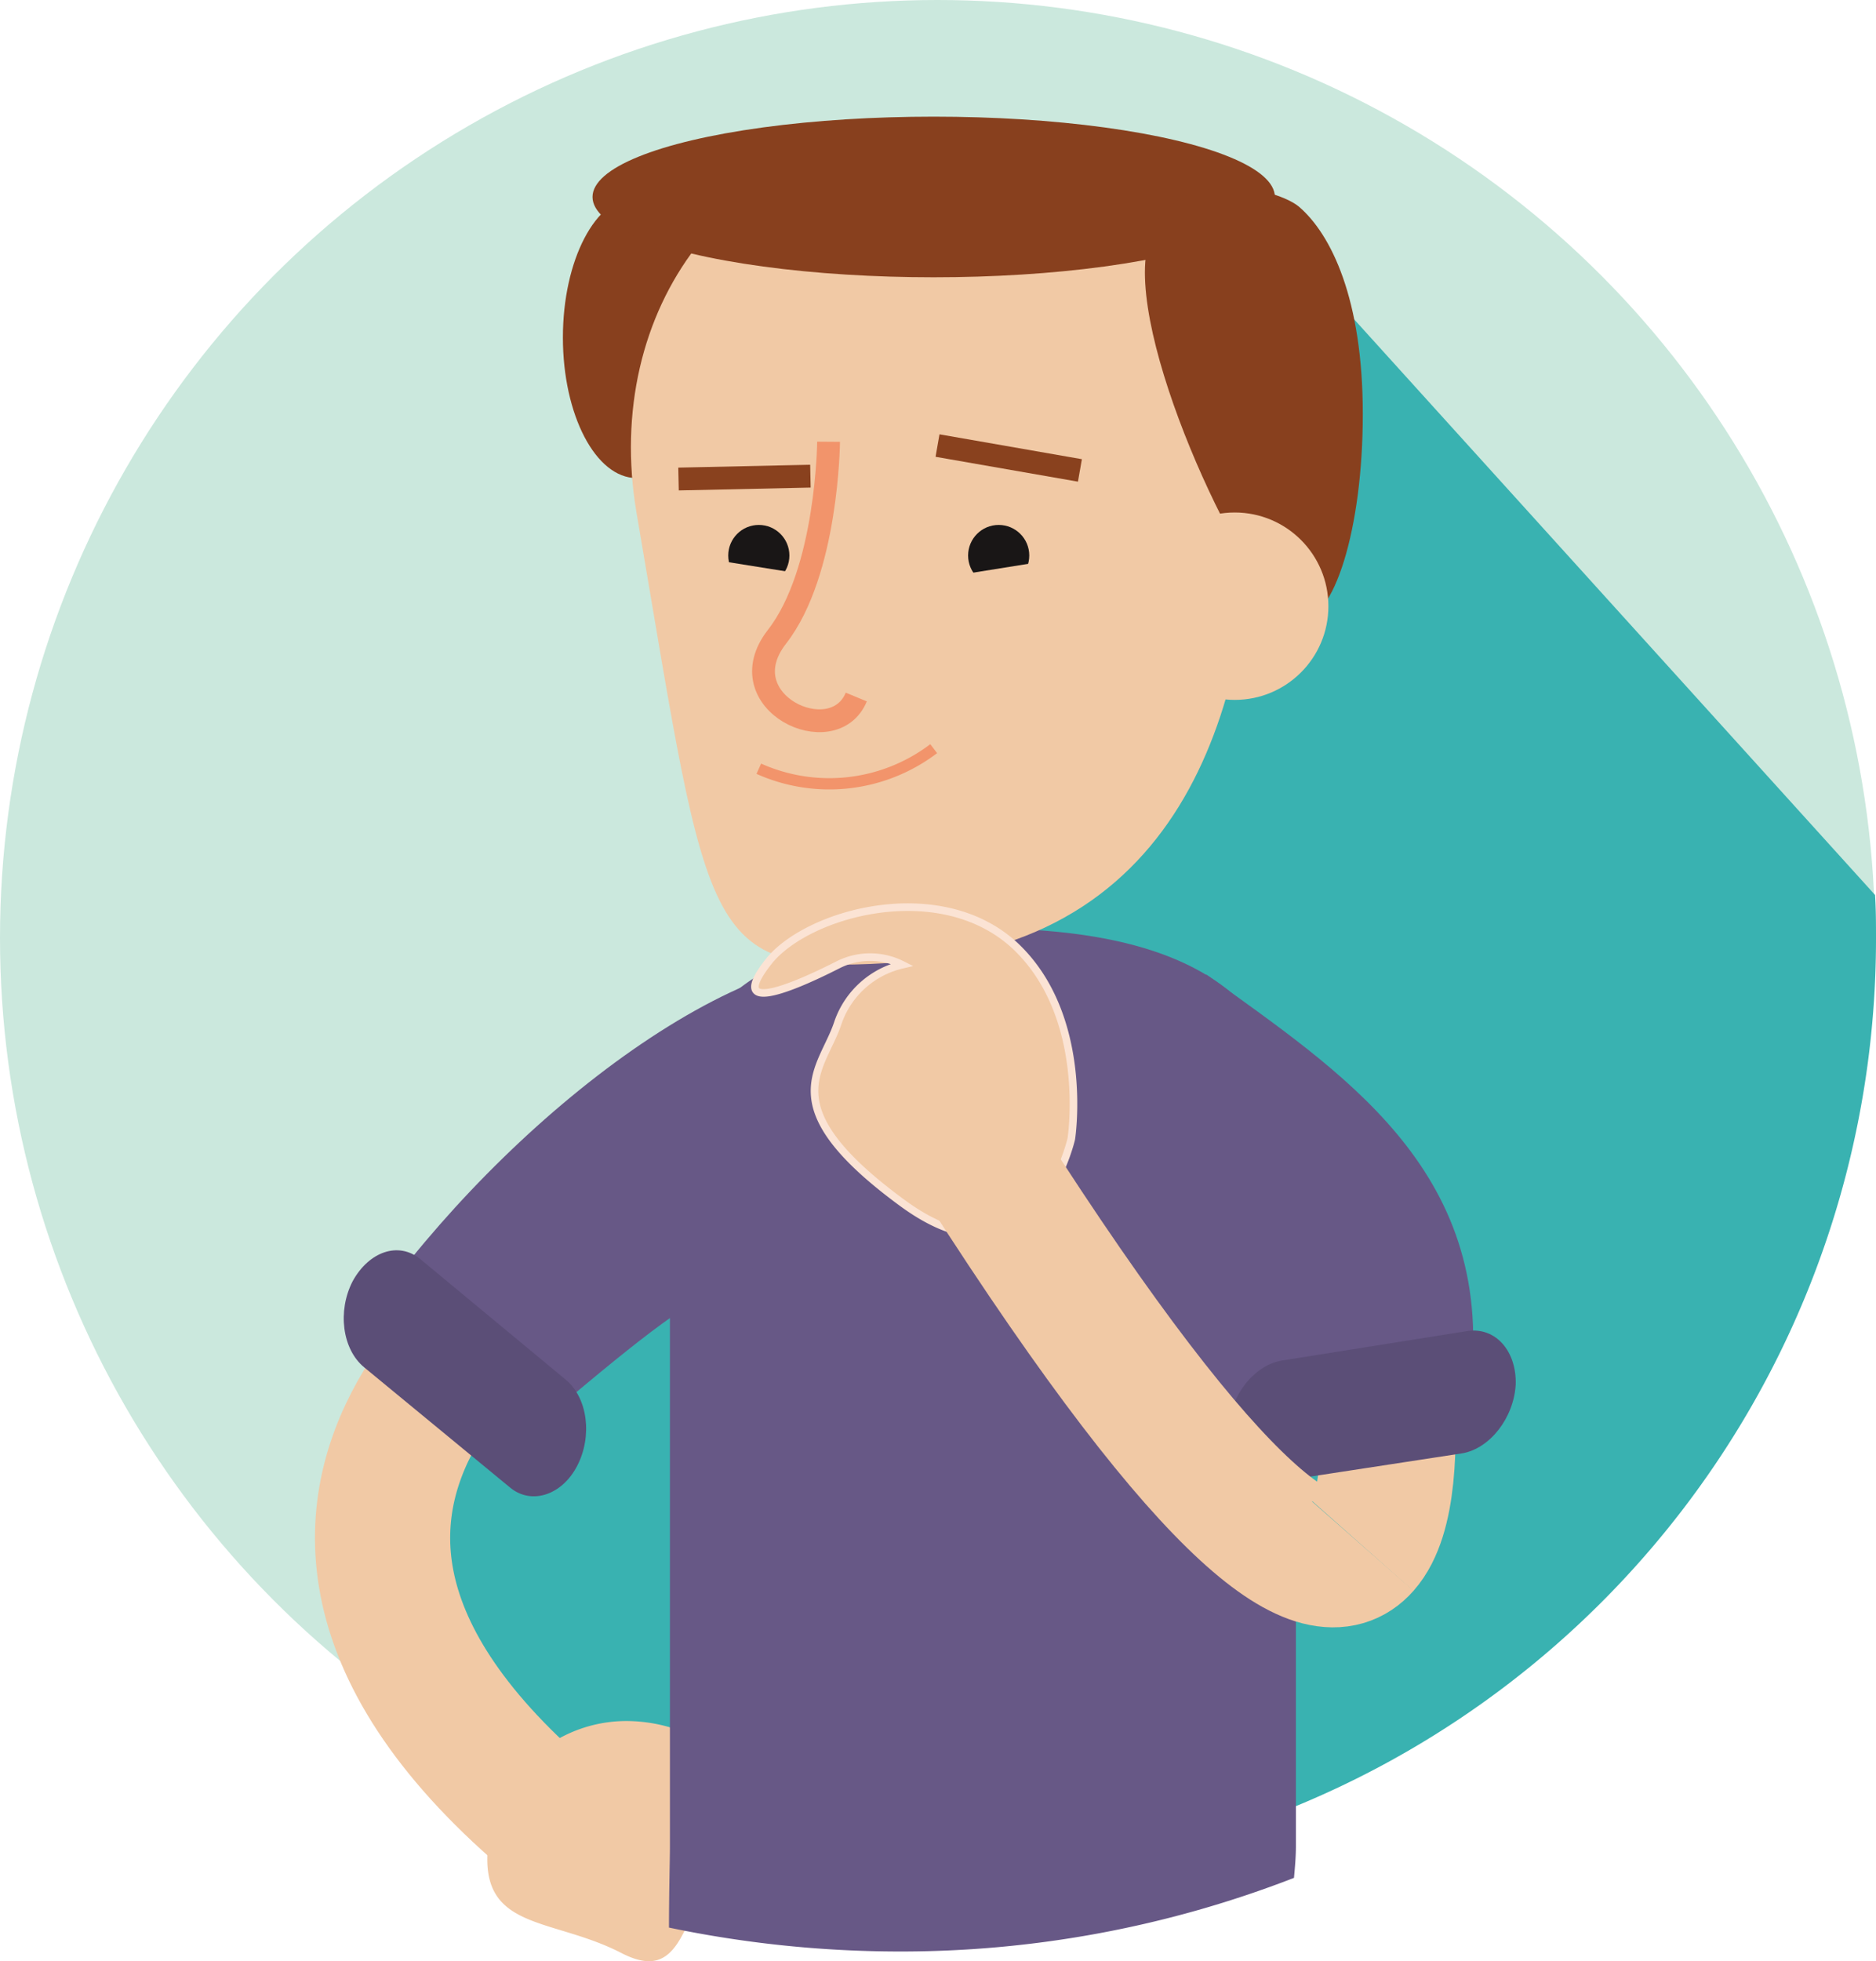<svg xmlns="http://www.w3.org/2000/svg" viewBox="0 0 196.3 205.115"><defs><style>.a{fill:#cbe8dd;}.b{fill:#39b2b1;}.c,.i,.j,.k{fill:none;}.c{stroke:#f1c9a5;stroke-width:14.148px;}.c,.i,.j,.k,.l{stroke-miterlimit:10;}.d,.l{fill:#f1c9a5;}.e{fill:#675886;}.f{fill:#5b4e77;}.g{fill:#88401e;}.h{fill:#191616;}.i,.k{stroke:#f2946b;}.i{stroke-width:1.179px;}.j{stroke:#89411e;}.j,.k{stroke-width:2.386px;}.l{stroke:#fbe3d4;stroke-width:0.794px;}</style></defs><circle class="a" cx="98.1" cy="98.1" r="98.1" transform="translate(0 0)"/><path class="b" d="M129.2,19.6,91,44.2l5.7,26.5L110,102,64.4,128.2,40.1,162.6,62,189.4c5.4.9,30.5,6.9,36.2,6.9a98.073,98.073,0,0,0,98.1-98.1c0-1.5,0-3.1-.1-4.6Z"/><path class="c" d="M60.3,131.5s-46.2,25.6.9,61.8"/><path class="d" d="M76.3,192.7c-4.9,6.6-4.3,15.1-11.2,11.6C58,200.6,50.7,201.9,51,194a14.563,14.563,0,0,1,14.9-14C73.9,180.2,81.1,186.3,76.3,192.7Z"/><path class="e" d="M102.8,97.1h0c-18,0-32.7,4.9-32.7,22.9v73.2c0,1-.1,5-.1,8.4a118.409,118.409,0,0,0,24,2.5,113.656,113.656,0,0,0,41.4-7.7c.1-1.1.2-2.2.2-3.3V120C135.6,102,120.8,97.1,102.8,97.1Z"/><path class="e" d="M57.8,147.7c10-8.4,13.8-11.4,20.6-14.8,2.8-1.4,1.1-8.5,1.7-12.2l14.7-20.1c-15.4-3.9-40.1,15.1-54.7,34.8Z"/><path class="f" d="M44,131.7l15.2,12.6c2.3,1.9,2.8,5.9,1.2,9h0c-1.6,3.1-4.8,4.1-7,2.3L38.1,143c-2.3-1.9-2.8-5.9-1.2-9h0C38.6,130.9,41.7,129.8,44,131.7Z"/><ellipse class="g" cx="7.7" cy="14.7" rx="7.7" ry="14.7" transform="translate(58.9 20.6)"/><path class="d" d="M66.6,53.6c7.8,45.6,6.8,48.5,28.2,47,30.4-2.2,36.4-29.1,36.4-50.6s-12-36-33.4-36S63,32.4,66.6,53.6Z"/><ellipse class="g" cx="35.7" cy="8.4" rx="35.7" ry="8.4" transform="translate(62 12.2)"/><path class="g" d="M119.8,28.5c0,12,12.4,36.5,16.1,36.5s6.7-9.7,6.7-21.7-3.3-18.8-6.7-21.7C133.1,19.3,119.8,16.6,119.8,28.5Z"/><circle class="h" cx="3.2" cy="3.2" r="3.2" transform="translate(101.3 54.9)"/><circle class="h" cx="3.2" cy="3.2" r="3.2" transform="translate(76.2 54.9)"/><path class="d" d="M85,60.2,75,58.6l-.2,7,9.2-.2Z"/><circle class="d" cx="9.8" cy="9.8" r="9.8" transform="translate(119.4 53.6)"/><path class="c" d="M143.3,131.5s4.8,24-.7,30.2"/><path class="e" d="M133.6,146c1.1-9.5-.9-14.5-5.1-20.9-1.7-2.6-1.9-10.2-.5-13.8l-1.8-9.4c13.9,10.1,30.2,20.3,27.7,42.6Z"/><path class="f" d="M153.6,139.2l-19.5,3.1c-2.9.5-5.4,3.7-5.6,7.2h0c-.2,3.5,2,6,4.9,5.5l19.6-3c2.9-.5,5.4-3.7,5.6-7.2h0C158.7,141.3,156.5,138.8,153.6,139.2Z"/><path class="i" d="M79.4,80.4a18.071,18.071,0,0,0,18.3-2.1"/><path class="d" d="M99.9,60.2l10-1.6.2,7-9.2-.2Z"/><line class="j" x1="14.9" y1="2.6" transform="translate(98.1 46.6)"/><line class="j" y1="0.3" x2="13.8" transform="translate(71 49.8)"/><path class="k" d="M86.7,46.2s-.1,13.6-5.4,20.4,5.9,12.1,8.3,6.3"/><path class="l" d="M112.1,119.1s2-12.8-5.9-20.2c-7.9-7.3-21.8-3.4-25.8,1.7s1.2,3.4,7.3.3a7.424,7.424,0,0,1,6.7,0,9.354,9.354,0,0,0-6.7,6c-1.6,5-7.2,8.7,6.7,18.9S112.1,119.1,112.1,119.1Z"/><path class="c" d="M142.6,161.7c-4.3,4.9-15.1-1.5-39.8-40.1"/></svg>